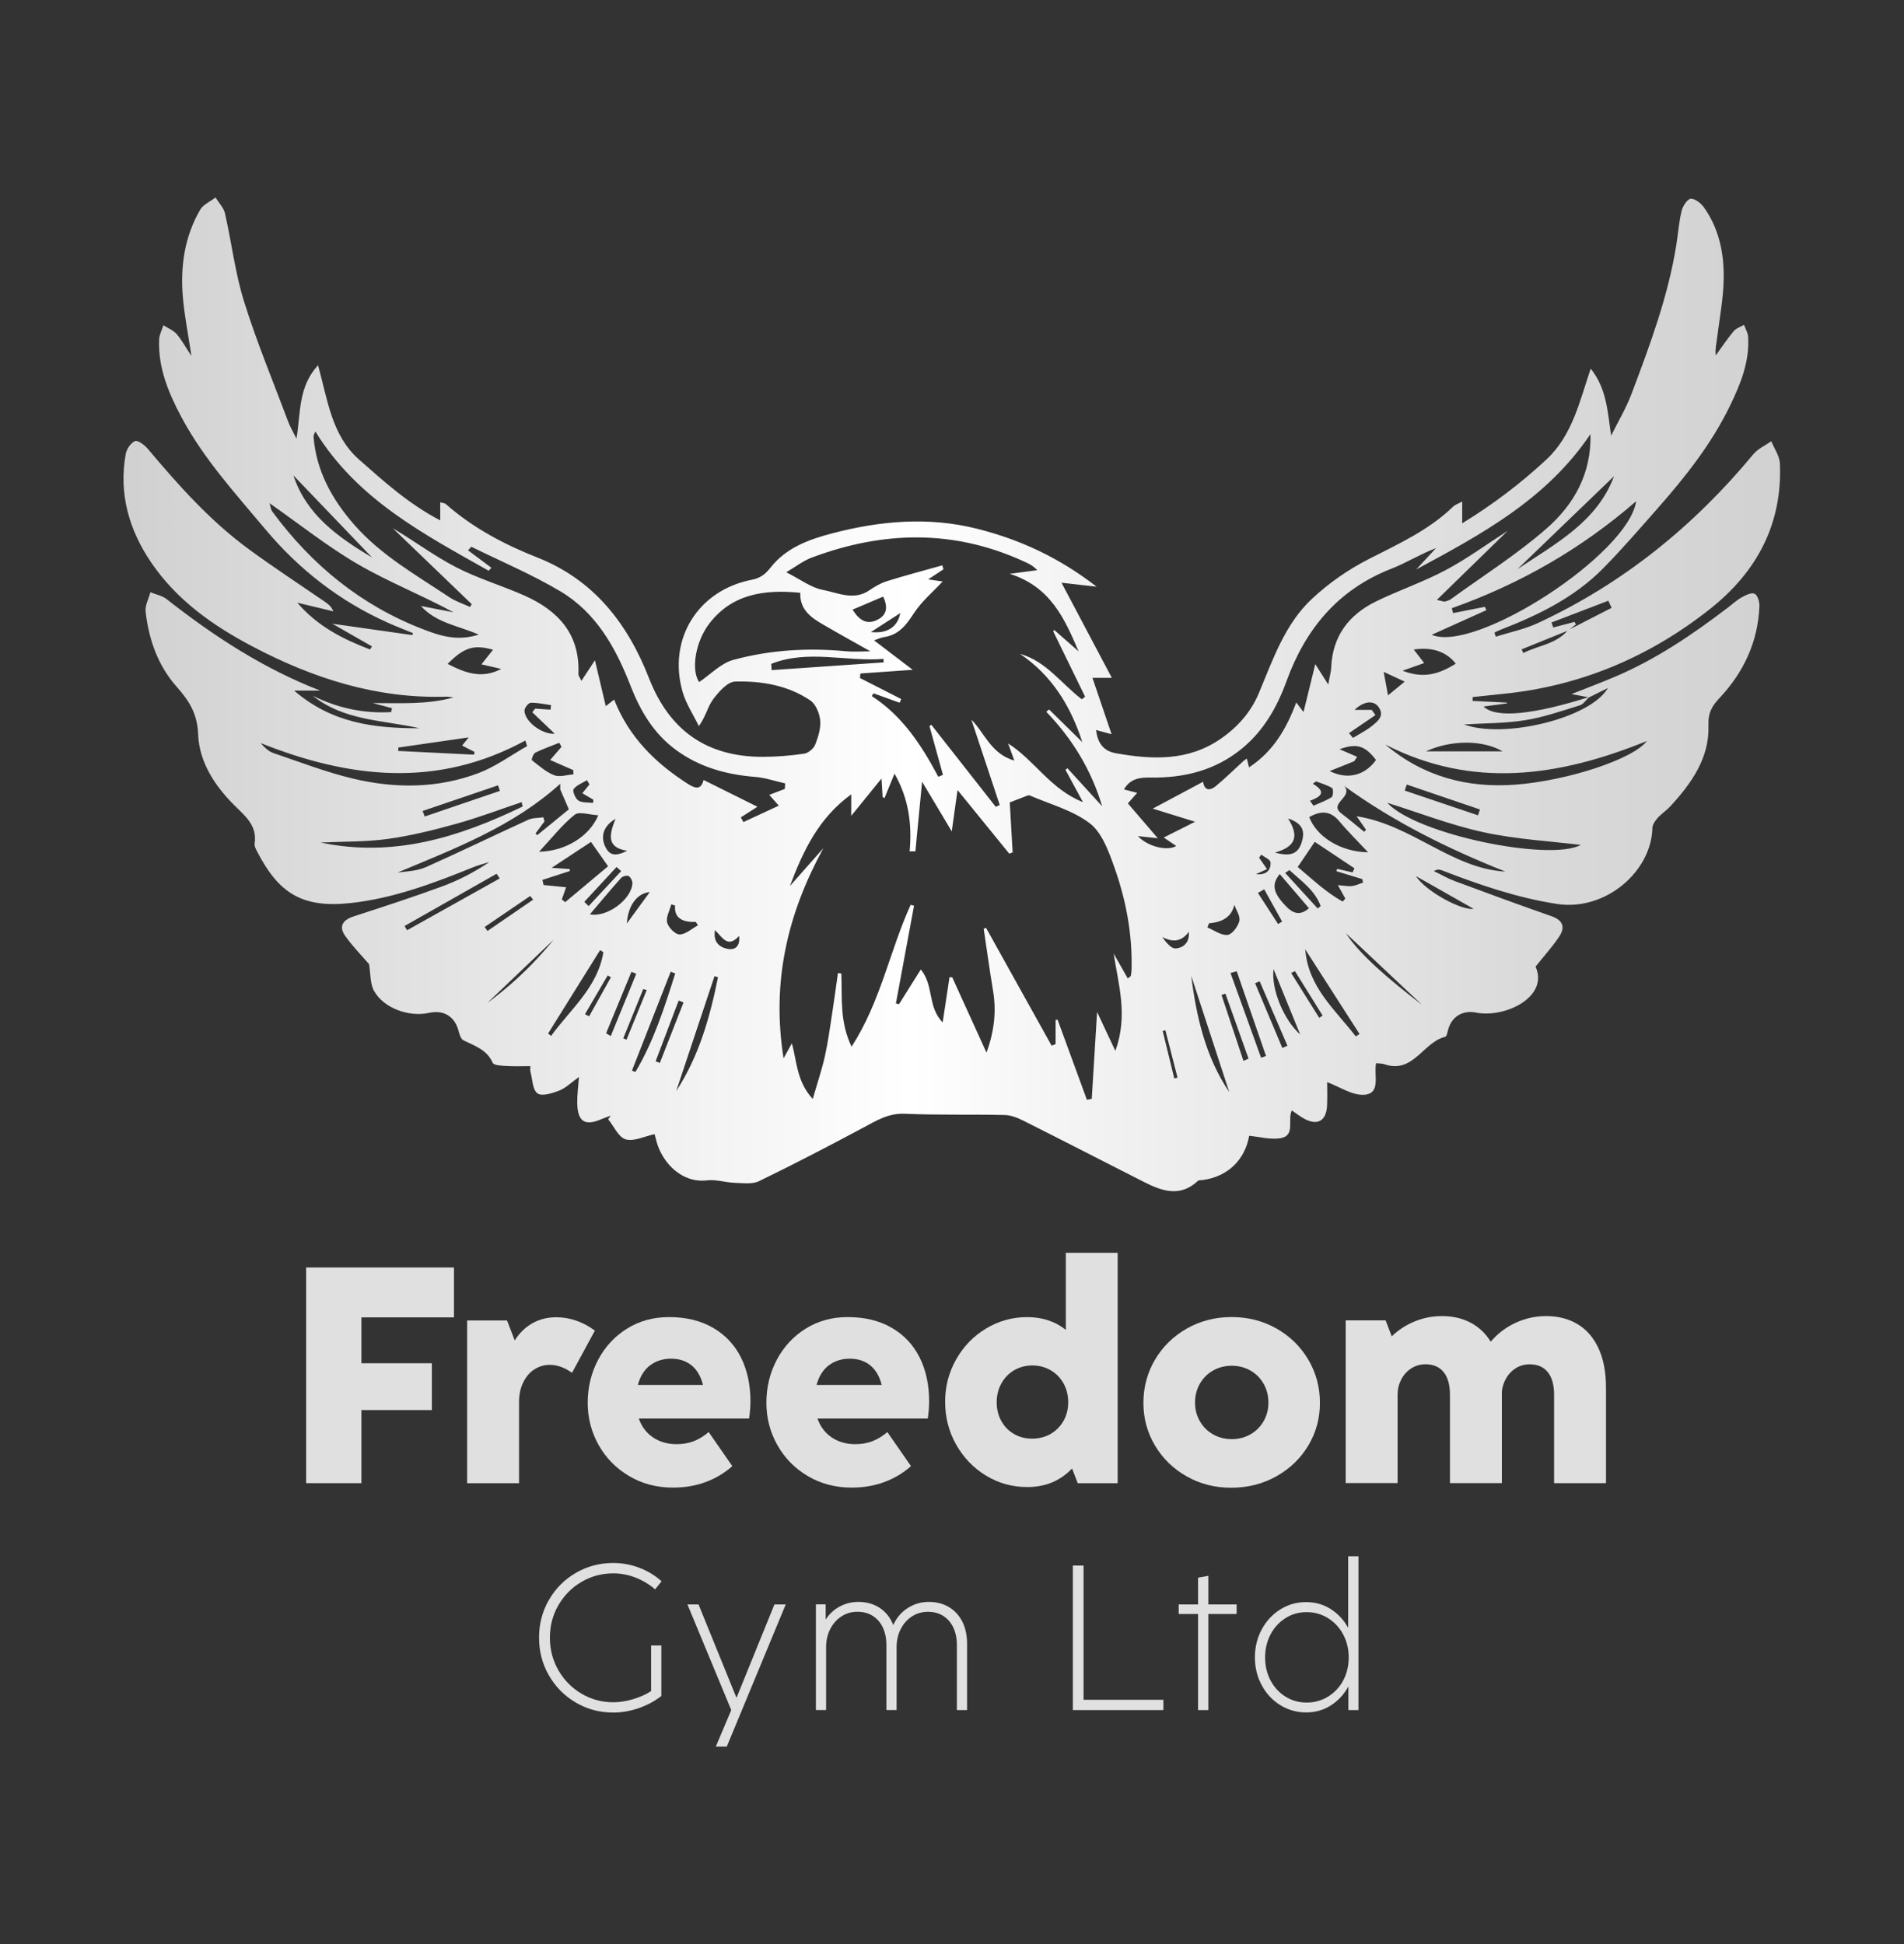 <?xml version="1.0" encoding="UTF-8"?>
<svg id="Layer_1" data-name="Layer 1" xmlns="http://www.w3.org/2000/svg" xmlns:xlink="http://www.w3.org/1999/xlink" viewBox="0 0 582.89 595.28">
  <rect x="0" y="0" width="582.89" height="595.28" fill="#333333" stroke="none"/>
  <defs>
    <style>
      .cls-1 {
        fill: #e0e0e0;
      }

      .cls-2 {
        fill: url(#linear-gradient);
      }
    </style>
    <linearGradient id="linear-gradient" x1="40.55" y1="212.61" x2="547.72" y2="212.61" gradientUnits="userSpaceOnUse">
      <stop offset="0" stop-color="#d1d1d1"/>
      <stop offset=".47" stop-color="#fff"/>
      <stop offset=".56" stop-color="#f4f4f4"/>
      <stop offset=".84" stop-color="#dadada"/>
      <stop offset="1" stop-color="#d1d1d1"/>
    </linearGradient>
  </defs>
  <g>
    <path class="cls-1" d="M199.32,503.84h3.15v15.47c-2.06,1.6-4.38,2.84-6.96,3.73-2.58.89-5.18,1.34-7.78,1.34-4.16,0-7.97-1.02-11.45-3.06-3.48-2.04-6.22-4.81-8.24-8.32-2.02-3.51-3.02-7.36-3.02-11.56s1.01-8.05,3.02-11.54c2.02-3.5,4.76-6.26,8.24-8.28s7.29-3.04,11.45-3.04c2.77,0,5.44.49,8.02,1.48,2.57.99,4.83,2.36,6.79,4.13l-1.98,2.46c-1.76-1.51-3.75-2.7-5.95-3.58-2.21-.87-4.49-1.31-6.87-1.31-3.51,0-6.75.87-9.72,2.61s-5.33,4.12-7.07,7.13c-1.74,3.01-2.61,6.33-2.61,9.94s.87,6.96,2.61,9.99,4.1,5.41,7.07,7.17c2.97,1.75,6.21,2.63,9.72,2.63,1.91,0,3.92-.31,6.03-.93,2.11-.62,3.96-1.45,5.56-2.5v-13.96Z"/>
    <path class="cls-1" d="M222.51,534.8h-3.37l4.73-11.18-13.42-32.35h3.4l11.62,28.6,11.62-28.6h3.46l-18.05,43.53Z"/>
    <path class="cls-1" d="M290.47,492.07c1.77,1.04,3.15,2.53,4.13,4.46.98,1.93,1.46,4.22,1.46,6.87v20.22h-3.12v-19.88c0-2.04-.36-3.82-1.07-5.35-.71-1.53-1.74-2.72-3.07-3.58-1.33-.85-2.9-1.28-4.71-1.28s-3.41.46-4.87,1.39-2.61,2.22-3.46,3.87c-.85,1.66-1.28,3.54-1.28,5.64v19.18h-3.12v-19.88c0-2.04-.36-3.82-1.07-5.35s-1.74-2.72-3.07-3.58-2.91-1.28-4.74-1.28-3.38.46-4.83,1.39c-1.46.92-2.61,2.22-3.47,3.87-.85,1.66-1.28,3.54-1.28,5.64v19.18h-3.12v-32.35h2.99v4.66c1.09-1.7,2.52-3.03,4.28-3.98,1.76-.96,3.66-1.43,5.7-1.43,2.54,0,4.75.62,6.61,1.86s3.23,2.98,4.1,5.23c.99-2.21,2.46-3.94,4.41-5.2,1.95-1.26,4.1-1.89,6.46-1.89s4.35.52,6.13,1.56Z"/>
    <path class="cls-1" d="M356.16,523.62h-27.72v-44.26h3.28v41.11h24.44v3.15Z"/>
    <path class="cls-1" d="M369.92,523.62h-3.15v-29.42h-5.92v-2.93h5.92v-8.19l3.15-.57v8.76h8.66v2.93h-8.66v29.42Z"/>
    <path class="cls-1" d="M415.88,476.53v47.09h-3.09v-6.84l.03-.44c-1.32,2.44-3.11,4.38-5.36,5.83s-4.79,2.17-7.62,2.17-5.51-.75-7.91-2.24-4.28-3.52-5.67-6.1c-1.39-2.57-2.08-5.41-2.08-8.52s.69-5.95,2.08-8.54,3.28-4.63,5.67-6.13,5.03-2.25,7.91-2.25,5.31.71,7.54,2.13c2.24,1.42,4.02,3.33,5.34,5.75v-21.92h3.15ZM406.56,519.51c1.97-1.21,3.52-2.86,4.65-4.96,1.12-2.1,1.68-4.45,1.68-7.06s-.57-4.93-1.7-7.04c-1.13-2.11-2.68-3.77-4.65-4.99-1.96-1.22-4.14-1.83-6.54-1.83s-4.53.61-6.46,1.83c-1.93,1.22-3.46,2.88-4.57,4.99-1.11,2.11-1.67,4.46-1.67,7.04s.56,4.96,1.67,7.06c1.11,2.1,2.63,3.75,4.57,4.96,1.93,1.21,4.08,1.81,6.46,1.81s4.58-.6,6.55-1.81Z"/>
  </g>
  <g>
    <path class="cls-1" d="M110.64,454.14h-16.92v-66.04h45.26v15.28h-28.34v14.05h21.57v14.33h-21.57v22.37Z"/>
    <path class="cls-1" d="M176.39,404.37c2,.69,3.92,1.71,5.73,3.06l-7,12.92c-2.29-1.63-4.56-2.44-6.82-2.44-1.66,0-3.2.45-4.63,1.34-1.43.89-2.58,2.21-3.45,3.95-.88,1.74-1.32,3.78-1.32,6.13v24.82h-15.89v-49.82h12.22l2.35,6.11c1.41-2.26,3.2-4,5.36-5.24,2.16-1.24,4.62-1.86,7.38-1.86,2.04,0,4.06.34,6.06,1.03Z"/>
    <path class="cls-1" d="M195.57,434.36c.88,2.51,2.34,4.44,4.39,5.8s4.43,2.04,7.12,2.04c2.04,0,3.85-.32,5.43-.96,1.58-.64,3.06-1.56,4.44-2.75l7.24,10.43c-2.35,2.1-5.05,3.72-8.11,4.86-3.05,1.14-6.4,1.72-10.03,1.72-4.98,0-9.46-1.17-13.44-3.53-3.98-2.35-7.09-5.51-9.33-9.49-2.24-3.98-3.36-8.3-3.36-12.97s1.06-9.15,3.2-13.16c2.13-4.01,5.08-7.19,8.86-9.54,3.78-2.35,8.04-3.52,12.81-3.52,5.23,0,9.73,1.09,13.49,3.27,3.76,2.18,6.61,5.21,8.55,9.09,1.94,3.89,2.91,8.35,2.91,13.4,0,1.72-.14,3.49-.42,5.31h-33.75ZM198.97,418.09c-1.77,1.38-3,3.37-3.69,5.97h19.93c-.66-2.63-1.83-4.63-3.5-5.99-1.68-1.36-3.77-2.04-6.27-2.04s-4.69.69-6.46,2.07Z"/>
    <path class="cls-1" d="M250.27,434.36c.88,2.51,2.34,4.44,4.39,5.8s4.43,2.04,7.12,2.04c2.04,0,3.85-.32,5.43-.96,1.58-.64,3.06-1.56,4.44-2.75l7.24,10.43c-2.35,2.1-5.05,3.72-8.11,4.86-3.05,1.14-6.4,1.72-10.03,1.72-4.98,0-9.46-1.17-13.44-3.53-3.98-2.35-7.09-5.51-9.33-9.49-2.24-3.98-3.36-8.3-3.36-12.97s1.06-9.15,3.2-13.16c2.13-4.01,5.08-7.19,8.86-9.54,3.78-2.35,8.04-3.52,12.81-3.52,5.23,0,9.73,1.09,13.49,3.27,3.76,2.18,6.61,5.21,8.55,9.09,1.94,3.89,2.91,8.35,2.91,13.4,0,1.72-.14,3.49-.42,5.31h-33.75ZM253.68,418.09c-1.77,1.38-3,3.37-3.69,5.97h19.93c-.66-2.63-1.83-4.63-3.5-5.99-1.68-1.36-3.77-2.04-6.27-2.04s-4.69.69-6.46,2.07Z"/>
    <path class="cls-1" d="M326.27,383.6h15.89v70.55h-12.22l-1.74-4.51c-3.57,3.79-8.15,5.69-13.72,5.69-4.58,0-8.78-1.17-12.62-3.5-3.84-2.33-6.89-5.5-9.14-9.49-2.26-4-3.38-8.36-3.38-13.09s1.13-9.04,3.38-13.02c2.26-3.98,5.31-7.13,9.17-9.45,3.85-2.32,8.05-3.48,12.6-3.48s8.54,1.3,11.8,3.9v-23.59ZM321.59,439.08c1.68-.96,3-2.28,3.97-3.97.97-1.69,1.46-3.6,1.46-5.73s-.48-4.06-1.43-5.78c-.96-1.72-2.27-3.07-3.95-4.04-1.68-.97-3.53-1.46-5.57-1.46s-3.93.49-5.59,1.46c-1.66.97-2.97,2.32-3.92,4.04-.96,1.72-1.43,3.65-1.43,5.78s.47,4.04,1.41,5.73c.94,1.69,2.23,3.02,3.88,3.97,1.65.96,3.5,1.43,5.57,1.43s3.94-.48,5.62-1.43Z"/>
    <path class="cls-1" d="M363.3,452.07c-4.11-2.32-7.34-5.47-9.71-9.45-2.37-3.98-3.55-8.33-3.55-13.07s1.19-9.24,3.57-13.25c2.38-4.01,5.63-7.18,9.75-9.52,4.12-2.33,8.69-3.5,13.7-3.5s9.58,1.17,13.7,3.5c4.12,2.33,7.37,5.51,9.75,9.52s3.57,8.43,3.57,13.25-1.19,9.13-3.57,13.09-5.65,7.1-9.8,9.42c-4.15,2.32-8.75,3.48-13.79,3.48s-9.53-1.16-13.63-3.48ZM382.79,439.2c1.71-.97,3.05-2.31,4.04-4.02.99-1.71,1.48-3.61,1.48-5.71s-.49-4.06-1.48-5.78c-.99-1.72-2.33-3.07-4.04-4.04-1.71-.97-3.61-1.46-5.71-1.46s-4,.49-5.71,1.46c-1.71.97-3.05,2.32-4.04,4.04-.99,1.72-1.48,3.65-1.48,5.78s.49,4,1.48,5.71c.99,1.71,2.33,3.05,4.04,4.02,1.71.97,3.61,1.46,5.71,1.46s4-.49,5.71-1.46Z"/>
    <path class="cls-1" d="M482.99,405.47c2.74,1.65,4.87,4.11,6.39,7.4s2.28,7.32,2.28,12.08v29.19h-15.89v-27.03c0-3.04-.64-5.36-1.93-6.96-1.29-1.6-3.13-2.4-5.55-2.4-1.54,0-2.92.38-4.16,1.13-1.24.75-2.23,1.77-2.99,3.05-.75,1.29-1.21,2.66-1.36,4.14v28.06h-15.89v-27.03c0-3.04-.64-5.36-1.93-6.96-1.29-1.6-3.13-2.4-5.55-2.4-1.63,0-3.1.43-4.42,1.29-1.32.86-2.33,2.01-3.05,3.43-.72,1.43-1.08,2.95-1.08,4.58v27.07h-15.89v-49.82h12.22l1.88,4.89c2.04-1.97,4.39-3.5,7.05-4.58s5.44-1.62,8.32-1.62c3.29,0,6.2.67,8.74,2,2.54,1.33,4.61,3.28,6.2,5.85,2.04-2.44,4.55-4.36,7.54-5.76,2.99-1.39,6.12-2.09,9.38-2.09,3.7,0,6.92.82,9.66,2.47Z"/>
  </g>
  <path class="cls-2" d="M486.56,213.55c-1.85-.34-3.7-.69-5.47-1.02,4.24-1.69,8.81-3.4,13.29-5.3,12.58-5.33,23.78-12.94,34.59-21.18,1.4-1.07,2.71-2.3,4.24-3.15,1.21-.67,2.99-1.55,3.94-1.1.91.42,1.53,2.46,1.48,3.75-.43,10.9-4.76,20.22-12.15,28.11-2.35,2.51-3.6,4.51-3.46,8.56.33,9.85-5.22,17.69-11.71,24.71-1.19,1.29-2.73,2.27-3.9,3.59-.74.83-1.53,2-1.55,3.04-.29,13.2-14.28,25.54-29.26,23.22-12.21-1.89-23.71-5.86-35.13-10.27-.68-.26-1.4-.44-2.5.22,2.17,1.04,4.27,2.27,6.51,3.1,9.79,3.64,19.59,7.25,29.45,10.69,3.48,1.21,4.33,3.31,2.47,6.15-2.03,3.1-4.57,5.87-7.3,9.31,4.14,9.26-9.31,15.83-18.22,14.07-4.08-.81-7.45,1.19-8.54,5.22-.21.78-.44,2.09-.88,2.19-6.77,1.59-9.81,11.46-18.65,8.4-.72-.25-1.55-.2-2.53-.32-.78,3.58,1.56,9.16-3.47,9.66-3.7.37-7.72-2.47-11.52-3.85,0,1.81.1,4.47-.02,7.13-.23,4.89-3.08,6.37-7.35,3.86-1.14-.67-2.19-1.48-3.45-2.34-1.41,2.95,1.24,7.78-3.58,8.53-3.04.47-6.29-.45-9.47-.75-1.3,7.37-6.54,12.47-14.14,13.53-.54.08-1.25-.02-1.58.29-5.44,5.09-10.99,3.1-16.52.3-12.31-6.24-24.57-12.57-36.9-18.76-1.76-.88-3.77-1.69-5.69-1.73-10.2-.23-20.42.06-30.61-.38-5.04-.22-8.74,2.14-12.8,4.31-10.51,5.61-21.08,11.12-31.8,16.32-2.09,1.01-4.97.59-7.48.51-2.83-.09-5.72-1.09-8.47-.75-7.6.94-13.57-5.26-15.4-11.74-.25-.89-.47-1.78-.63-2.41-3.12.66-6.35,2.33-8.86,1.59-2.2-.64-3.6-4-5.35-6.15.27-.37.54-.73.81-1.1-.95.35-1.93.66-2.86,1.06-5.07,2.2-7.3.81-7.42-4.85-.05-2.49.3-4.99.52-8.05-2.33,1.66-4,3.36-6.03,4.16-2.11.83-5.35,1.84-6.67.86-1.53-1.14-1.54-4.35-2.15-6.68-.13-.49-.02-1.05-.02-1.67-2.59,0-4.98.11-7.36-.04-1.45-.09-3.82-.17-4.17-.97-1.79-4.07-5.52-5.17-8.97-6.9-.76-.38-1.2-1.75-1.45-2.74-1.12-4.51-4.53-6.67-9.12-5.65-6.07,1.35-13.78-1.4-16.77-6.69-1.26-2.23-1.04-5.29-1.55-8.25-2.11-2.45-4.95-5.33-7.27-8.59-2.07-2.9-.84-4.91,2.53-6,9.03-2.94,18.08-5.88,27-9.15,5.07-1.86,9.9-4.35,14.57-7.5-1.63.51-3.3.91-4.87,1.55-12.11,4.91-24.35,9.52-37.42,10.98-15.25,1.71-22.35-3.2-28.86-15.87-.37-.71-.82-1.59-.71-2.31.86-5.54-2.9-8.44-6.25-11.78-6.02-6-10.74-13.3-11.04-21.68-.22-6.36-2.82-10.34-6.61-14.62-5.75-6.5-8.51-14.47-9.47-22.98-.21-1.89.95-3.94,1.47-5.91,1.66.68,3.58,1.03,4.94,2.09,14.45,11.35,29.69,21.31,47.02,28.02h-7.97c11.62,10.07,24.78,11.56,38.4,11.54-11.11-2.53-23.06-2.24-32.67-9.95,7.66,3.8,15.65,5.5,23.99,4.99.08-.4.16-.79.24-1.19-1.77-.47-3.53-.94-5.91-1.57,4.61,0,8.64.12,12.65-.03,4.04-.15,8.06-.57,12.12-1.69-.8-.08-1.59-.25-2.39-.23-21.23.64-40.63-5.62-59.19-15.39-12.19-6.41-23.2-14.22-31.01-25.72-6.76-9.96-9.97-21.05-7.78-33.19.27-1.51,1.54-3.41,2.84-3.96.84-.35,2.9,1.16,3.86,2.3,9.37,11.13,19.02,22.01,30.8,30.67,7.63,5.61,15.57,10.79,23.38,16.17,1.03.71,2.05,1.44,2.68,2.99-3.68-.88-7.36-1.76-11.04-2.65,6.14,7.18,13.96,11.16,22.27,14.32.2-.31.39-.63.59-.94-3.73-2.13-7.46-4.26-12.13-6.94,8.98,1.28,16.73,2.38,24.48,3.48.08-.19.16-.39.24-.58-2.52-1.04-5.06-2.02-7.55-3.13-14.86-6.62-27.34-16.33-37.77-28.8-9.2-10.99-18.88-21.58-25.68-34.38-3.94-7.42-7.07-15.01-6.75-23.58.06-1.48.86-2.94,1.31-4.41,1.37.88,3.01,1.52,4.04,2.69,1.55,1.77,2.68,3.91,4.55,6.74-1.01-6.74-2.15-12.37-2.63-18.05-.79-9.36.5-18.47,5.29-26.72.94-1.62,3.11-2.53,4.71-3.77,1,1.62,2.5,3.12,2.9,4.87,2.05,8.99,3.11,18.26,5.85,27.02,3.91,12.5,8.96,24.64,13.57,36.93.51,1.36,1.27,2.62,2.46,5.02,1.37-7.95.41-15.67,6.61-22.49,2.99,10.86,4.19,21.49,12.53,28.87,7.67,6.78,15.26,13.64,24.88,18.65v-5.54c.77.24,1.37.25,1.71.55,8.26,7.27,17.82,12.34,27.97,16.34,17.38,6.85,27.7,20.25,34.25,37.02,6.25,15.98,17.67,24.07,34.91,24.03,4.2-.01,8.43-.36,12.58-.97,1.27-.19,2.89-1.56,3.37-2.77.93-2.35,1.76-5.04,1.52-7.48-.21-2.15-1.38-4.95-3.06-6.08-6.87-4.62-14.92-5.97-22.96-5.75-2.35.06-5.05,3.15-6.77,5.46-1.62,2.16-2.16,5.12-4.35,8.19-1.7-3.53-3.97-6.9-5.02-10.62-4.53-16.1,4.8-30.99,21.19-34.19,2.53-.49,4.12-1.61,5.78-3.73,4.73-6.07,11.77-8.64,18.91-10.5,14.65-3.83,29.45-5.15,44.35-1.39,13,3.28,24.97,8.74,36.57,17.74-4.29-.49-7.45-.84-10.76-1.22,5.23,9.88,10.18,19.25,15.41,29.13h-5.93c1.98,5.84,3.81,11.25,5.85,17.26-1.84-.5-3.16-.86-4.76-1.3.48,3.82,2.11,6.41,6.02,7.11,11.21,2,22.22,2.47,32.19-4.44,5.18-3.59,9.24-8.18,11.68-14.05,4.27-10.23,7.91-20.98,16.17-28.74,5.14-4.82,11.17-9.02,17.45-12.22,9.1-4.64,18.35-8.83,25.81-16.05.62-.6,1.55-.88,2.78-1.55v6.66c9.55-5.87,17.9-12.22,25.69-19.45,8.11-7.53,10.25-17.95,13.65-27.91,5,6.25,5.14,13.29,6.26,20.5,2.11-4.26,4.58-8.38,6.25-12.81,5.6-14.84,11.16-29.72,13.69-45.49.56-3.49.8-7.04,1.62-10.46.35-1.47,1.73-3.66,2.79-3.75,1.3-.11,3.15,1.36,4.06,2.64,4.59,6.44,6.15,13.95,6.05,21.61-.08,6.19-1.28,12.37-2.05,18.54-.21,1.67-.62,3.32-.38,5.16,1.81-2.49,3.51-5.06,5.48-7.42.75-.9,2.1-1.31,3.17-1.94.44,1.22,1.18,2.42,1.26,3.66.47,7.6-2.32,14.45-5.52,21.05-5.65,11.68-13.64,21.79-22.17,31.47-5.47,6.2-10.88,12.48-16.67,18.36-8.85,8.98-19.96,14.4-31.57,18.88-.6.23-1.17.55-1.75.83l.43,1.24c4.28-1.36,8.77-2.27,12.82-4.14,26.03-12.08,47.77-29.67,66.02-51.73,1.4-1.69,3.65-2.66,5.51-3.97.91,2.27,2.52,4.51,2.62,6.81.8,18.53-7.08,33.18-21.28,44.46-18.73,14.86-40.01,23.81-63.93,26.13-2.95.29-5.9.62-8.85.93l-.03,1.18c3.49.17,6.97.34,10.46.51.03.08.06.17.09.25-2.24.3-4.49.6-7.18.96,3.79,3.72,15.46,2.44,32.36-2.93-.95.88-1.76,2.21-2.88,2.56-5.54,1.71-11.07,3.65-16.76,4.56-6.1.98-12.38.9-18.7,1.29,11.99,4.48,38.6-1.78,44.04-11.14-1.92.95-3.84,1.9-5.75,2.85ZM479.99,192.98l13.39-6.86-1.01-2.18c-5.79,2.22-11.59,4.44-17.38,6.66.17.51.34,1.02.51,1.53,2.17-.57,4.34-1.13,6.51-1.7l.44.77c-.79.62-1.58,1.24-2.37,1.86-4.75,1.92-9.5,3.85-14.25,5.77.17.38.34.76.51,1.13,4.55-2.33,10-2.68,13.66-6.99ZM323.21,312.3c.19-.02.37-.05.56-.07,2.99,8.17,5.98,16.35,8.97,24.52.5-.1.99-.19,1.49-.29.52-8.52,1.05-17.04,1.63-26.6,2.01,4.27,3.57,7.61,5.59,11.91,3.95-10.82.94-20.22-.51-29.78,1.43,2.52,2.85,5.03,4.31,7.6.57-.47.89-.6.93-.79.13-.65.22-1.33.23-2,.28-10.87-1.73-21.42-5.37-31.56-1.7-4.74-3.72-10.33-7.42-13.15-5.24-4-12.15-5.83-18.38-8.52-.37-.16-.98.15-1.44.32-1.4.52-2.79,1.08-4.67,1.81.27,4.7.57,10,.88,15.31-.35.12-.7.24-1.05.36-5.03-6.19-10.06-12.38-15.82-19.46-.65,4.67-1.15,8.18-1.77,12.65-3.29-5.52-6.09-10.2-9.08-15.2-.73,7.65-1.39,14.47-2.05,21.3-.59,0-1.18.01-1.77.02.77-8.29-.28-16.16-4.62-23.79-1.15,2.79-2.11,5.13-3.07,7.47-.19-.1-.38-.2-.57-.29-.09-1.52-.19-3.05-.35-5.67-3.37,4.15-6.07,7.47-9.27,11.41v-6.58c-10.12,7.36-14.76,17.47-18.78,28.09,3.42-3.87,6.84-7.73,10.25-11.6-10.89,19.95-15.93,40.7-12.18,64.35,1.23-2.22,1.89-3.41,2.55-4.6,1.56,5.65,1.43,11.6,6.38,17.04,1.42-4.93,2.8-8.96,3.72-13.1.98-4.37,1.56-8.83,2.25-13.26.63-4.06,1.17-8.14,1.75-12.21.34.05.69.1,1.03.16.32,7.21-.6,14.61,3.14,22.4,8.96-13.87,11.69-29.47,18.1-43.45.34.09.68.19,1.02.28-1.85,9.98-3.7,19.96-5.55,29.94.32.06.65.13.97.19,2.13-3.4,4.27-6.8,6.65-10.6,4.09,4.95,1.96,11.3,6.7,16.21.81-5.39,1.45-9.62,2.09-13.84l.84.03c3.5,7.69,7,15.37,10.49,23.06,2.32-6.37,3.08-12.55,2.01-18.92-1.06-6.32-1.92-12.67-2.87-19.01l.72-.28c6.69,12.02,13.38,24.05,20.07,36.07.41-.16.82-.31,1.22-.47v-7.42ZM287.24,237.85c.48-.19.96-.39,1.44-.58-1.38-4.98-2.75-9.96-4.13-14.94.19-.14.38-.27.56-.41,6.58,8.38,13.16,16.76,19.73,25.13l1.22-.55c-2.91-8.76-5.82-17.52-8.68-26.14,3.99,3.95,5.99,10.49,13.15,12.53-.74-2.05-1.24-3.43-1.9-5.24,8.2,5.22,12.88,13.97,22.9,17.96-2.14-3.96-3.75-6.94-5.36-9.91.21-.15.41-.31.62-.46,3.54,3.88,7.08,7.75,10.62,11.63-3.32-11.13-9.14-20.66-17.11-28.93.29-.23.58-.47.87-.7,3.39,3.34,6.79,6.68,10.18,10.01-3.61-11.13-9.37-20.49-19.1-27.04,8.09,2.26,12.72,9.22,18.95,13.91.33-.27.66-.53.99-.8-3.25-6.67-6.51-13.34-9.76-20.01.1-.14.2-.28.31-.42,2.49,2.19,4.98,4.37,7.47,6.56-4.27-9.89-8.49-19.75-21.09-23.75,3.6-.48,6.01-.79,8.42-1.11-1.48-1.6-2.97-2.17-4.42-2.83-21.38-9.71-42.95-9.15-64.59-1.04-2.6.97-4.88,2.77-7.84,4.5,4.42,2.22,7.6,4.71,11.12,5.38,4.63.88,9.52,3.43,14.35.14,1.67-1.14,3.49-2.21,5.4-2.8,5.6-1.75,11.27-3.24,16.92-4.83.11.4.23.81.34,1.21-1.4.92-2.79,1.84-4.67,3.08,2.16.32,3.67.54,4.43.65-2.94,3.16-6.44,6.08-8.81,9.73-2.33,3.59-4.58,6.58-9.04,7.28-1.18.18-2.3.74-3.14,1.02,4.01,3.06,7.83,5.97,11.82,9.01-5.94.42-10.98.78-16.01,1.13-.05.46-.09.92-.14,1.38,4.22,2.15,8.43,4.3,12.65,6.45-.17.37-.33.75-.5,1.12-2.66-.96-5.32-1.91-7.98-2.87-.19.28-.37.56-.56.83,9.41,6.07,15.26,15.07,20.37,24.69ZM486.89,132.93c-13.34,19.89-33.31,30.66-53.32,41.43,2.02-2.18,4.03-4.35,6.05-6.53-4.94,1.88-9.09,4.53-13.59,6.28-16.35,6.37-26.34,18.39-32.21,34.54-2.84,7.82-6.91,15.03-13.53,20.49-8.19,6.75-17.72,9.1-28.08,8.94-3.16-.05-6.19.27-8.12,3.64,1.43.37,2.63.67,4.05,1.04-.98,1.11-1.66,1.89-2.85,3.24,3.13,3.65,6.19,7.21,9.16,10.67-1.55-.16-3.54-.37-6.1-.65,3.16,3.33,9.1,4.62,11.75,3.02-1.11-.75-2.23-1.5-3.83-2.59,3.56-1.79,6.45-3.25,9.6-4.83-4.5-1.4-8.37-2.6-12.96-4.02,5.82-3.1,10.62-5.67,15.42-8.23.3,2.48,1.86,3,3.92,1.3,2.89-2.4,5.57-5.05,8.35-7.58.29-.26.62-.47,1.1-.82.23.9.42,1.65.68,2.69,7.41-4.83,11.5-11.91,14.45-19.87.67.87,1.17,1.53,2.23,2.93,1.3-5.31,2.4-9.78,3.6-14.67,1.3,2.05,2.3,3.63,3.96,6.25.48-2.65.86-3.94.92-5.25.39-9.55,5.38-16.09,13.63-20.15,7.03-3.45,14.54-5.98,21.44-9.65,6.49-3.45,12.47-7.85,18.96-12.02-7.19,7.01-14.16,13.81-21.69,21.15,1.69.37,2.11.58,2.46.5.65-.15,1.33-.36,1.86-.74,9.85-7.15,20.23-13.69,29.34-21.68,8.24-7.23,13.69-16.68,13.36-28.82ZM240.27,241.54c.03-.55.07-1.11.1-1.66-3.06-.69-6.08-1.75-9.17-1.99-8.84-.7-17.08-2.98-24.29-8.28-6.81-5.01-10.9-11.96-13.9-19.68-4.5-11.58-10.49-22.33-21.43-28.85-8.71-5.19-18.16-9.16-27.28-13.66-.34.36-.68.72-1.02,1.08,2.38,1.78,4.77,3.57,7.15,5.35-.28.3-.55.61-.83.91-19.91-11.24-40.3-21.87-53.06-42.65-.3.79-.58,1.17-.56,1.51.82,10.59,5.66,19.29,12.53,27.12,8.2,9.33,18.9,15.34,29.03,22.11,1.92,1.29,4.22,2.01,6.35,3,.18-.28.36-.57.53-.85-8.06-7.75-16.12-15.51-24.18-23.26,6.58,3.89,12.65,8.46,19.3,11.9,6.7,3.47,14.06,5.64,20.98,8.71,10.34,4.59,17.1,11.83,16.55,24.03-.02.53.46,1.08.92,2.1,1.41-2.14,2.52-3.85,4.14-6.3,1.22,5.17,2.22,9.41,3.32,14.04,1.1-.86,1.73-1.36,2.56-2.01,4.53,11.49,12.62,19.44,22.54,25.79,2.28,1.46,4.08,1.98,4.83-1.18,5.55,2.76,10.83,5.39,16.5,8.21-1.82,1.16-3.46,2.21-5.09,3.25.27.48.53.96.8,1.44,3.53-1.64,7.06-3.28,10.83-5.03-1.23-1.39-2.01-2.27-2.92-3.3,1.89-.73,3.33-1.28,4.78-1.83ZM244.98,181.5c-11.25-1.09-21.03.45-27.95,9.59-3.9,5.15-5.63,13.67-3.01,17.77,3.48-2.34,6.68-5.78,10.52-6.82,11.14-3.01,22.63-3.73,34.2-2.65,2.74.25,5.53.04,7.71.04-4.74-2.68-9.74-5.43-14.66-8.31-3.59-2.1-6.96-4.47-6.8-9.61ZM146.58,194.32c-6.45-2.81-12.97-3.52-17.73-8.77,3.75.73,6.88,1.33,10,1.94-9.72-5.27-19.86-9.26-29.18-14.67-9.39-5.45-17.95-12.3-27.15-18.74.3.95.36,1.92.85,2.57,12.01,16.31,27.13,28.7,46.13,36.02,5.11,1.97,10.38,3.78,17.08,1.64ZM444.46,186.24l.39,1.49c3.24-.64,6.48-1.28,9.72-1.92.16.34.31.68.47,1.02-5.58,2.51-11.15,5.02-16.74,7.54,13.31,5.72,60.23-24.62,62.59-40.9-16.88,14.67-35.68,25.39-56.43,32.76ZM161.38,228.44c-.19-.56-.38-1.13-.56-1.69-26.93,14.67-53.91,11.61-81.02.78,1.2,1.38,2.42,2.55,3.86,3.04,8.07,2.74,16.06,5.84,24.32,7.82,12.89,3.09,25.97,3.08,38.51-1.67,5.25-1.99,9.94-5.47,14.89-8.27ZM424.09,227.98c11.67,9.83,25.09,13.38,39.85,12.28,15.53-1.16,35.94-7.69,40.24-13.37-26.93,10.96-53.39,14.77-80.1,1.08ZM171.51,241.67c0-.56,0-1.12,0-1.68-14.47,13.11-32.26,19.83-49.78,27.17,2.96-.35,6.06-.48,8.69-1.66,10.51-4.68,20.86-9.72,31.33-14.5,1.37-.62,3.07-.51,4.61-.74.11.41.22.83.33,1.24-.91,1.23-1.82,2.47-2.74,3.7.17.18.34.36.51.53,3.34-2.73,6.69-5.46,9.69-7.91-1.09-2.52-1.87-4.34-2.66-6.16ZM460.91,266.9c-17.33-6.89-33.97-15.06-49.36-26.21,2.84,3.49-5.04,5.27-.83,8.44,2.36,1.78,4.61,3.71,6.92,5.57l.55-.62c-.72-1.04-1.45-2.08-2.88-4.15,17.14,2.7,29.09,16.04,45.6,16.96ZM397.29,265.48c4.35,3.6,8.59,7.73,13.77,10.58.27-.31.53-.62.8-.92-.62-1.11-1.24-2.22-2.29-4.12,1.9.15,3.13.43,4.31.29,1.16-.14,2.27-.7,3.41-1.07-.08-.35-.16-.71-.24-1.06-2.64-.81-5.28-1.61-7.92-2.42l.24-.72c1.57.36,3.14.73,4.7,1.09.2-.42.4-.83.59-1.25-4.14-2.77-8.29-5.53-12.16-8.11-1.8,2.66-3.25,4.81-5.23,7.72ZM174.38,266.08c.03.21.06.41.09.62-2.81.91-5.61,1.82-8.42,2.73.12.52.24,1.04.36,1.56,2.28.23,4.56.46,6.9.69-.51,1.44-.91,2.58-1.31,3.72.34.28.68.56,1.02.84,4.44-3.72,8.88-7.43,13.14-10.99-1.83-2.61-3.45-4.91-5.24-7.46-3.42,2.25-7.3,4.81-12.04,7.94,2.52.17,4.01.27,5.5.37ZM159.99,246.96l-.28-1.35c-6.63,2.23-13.18,4.73-19.91,6.6-6.91,1.92-13.93,3.68-21.02,4.66-6.79.94-13.73.78-20.6,1.11,22.22,4.68,42.32-1.61,61.81-11.02ZM483.94,258.71c-9.18-1.13-19.64-1.69-29.75-3.88-10.07-2.18-19.79-5.99-29.49-9.02,8.85,9.7,49.8,18.07,59.25,12.9ZM418.83,260.97c-3.41-3.64-6.28-6.45-8.83-9.51-2.82-3.38-5.79-3.17-9.2-1.28,2.28,6.04,9.61,10.67,18.03,10.79ZM165.03,260.8c8.06-.15,15.44-4.7,18.13-11.17-2.68-.13-5.86-1.26-7.24-.15-3.82,3.05-6.89,7.03-10.89,11.33ZM494.12,145.81c-9.74,9.37-19.56,18.83-29.57,28.47,11.73-7.88,24.36-14.47,29.57-28.47ZM270.51,202.82c-.01-.36-.02-.71-.03-1.07-11.43.93-23.12-2.95-34.36,1.52.03.64.07,1.28.1,1.92,11.43-.79,22.86-1.58,34.29-2.37ZM113.91,170.71c-8.03-8.38-16.06-16.76-24.09-25.14,4.03,12.18,13.76,18.94,24.09,25.14ZM150.94,198.94c-5.91-1.65-8.85-.72-13.91,4.34,5.25,2.7,10.41,4.74,16.41,1.54-1.86-.43-3.72-.86-6.05-1.4,1.35-1.7,2.33-2.94,3.55-4.48ZM432.82,198.89c1.2,1.56,2.11,2.75,3.18,4.13-2.11.75-3.84,1.36-6.63,2.35,6.86,2.66,11.57.75,16.31-2.15q-4.4-5.57-12.86-4.34ZM415.05,317.34c.39-.24.77-.49,1.16-.73-5.54-8.64-11.08-17.27-16.62-25.91.88,11.59,9.19,18.47,15.46,26.64ZM167.8,316.45c.3.25.6.5.91.74,5.94-8.17,14.25-14.86,16.01-25.63l-1.01-.63c-5.3,8.51-10.6,17.01-15.91,25.52ZM180.59,279.96c5.24,1.05,12.71-4.55,13.01-9.44.05-.77-.52-1.91-1.16-2.27-.51-.29-1.83.06-2.3.58-3.17,3.53-6.2,7.19-9.55,11.13ZM219.81,299.24c-.36-.11-.71-.23-1.07-.34-3.91,11.72-7.81,23.44-11.72,35.16,6.98-10.67,10.32-22.6,12.79-34.82ZM407.08,236.1c5.49,2.77,10.81,1.32,14.18-3.4-3.33-4.29-5.77-5.25-11.17-3.29,2.22.96,3.8,1.64,5.38,2.32-.3.45-.6.91-.9,1.36-2.33.93-4.65,1.87-7.49,3.01ZM121.93,228.9c0,.35,0,.69-.01,1.04,7.73.38,15.46.76,23.2,1.14.05-.28.11-.56.16-.84-1.22-.62-2.43-1.25-3.81-1.95.7-.87,1.25-1.55,2.02-2.5-7.45,1.08-14.5,2.09-21.56,3.11ZM168.43,232.71c1.32-1.53,2.39-2.78,3.47-4.03l-.68-1.24c-2.46.98-4.98,1.86-7.35,3.03-.62.31-1.23,2.15-1.06,2.28,2.18,1.7,4.33,3.64,6.84,4.62,1.68.66,3.92-.12,5.9-.26l-.05-1.31c-2.29-1-4.57-2-7.07-3.09ZM376.33,334.41c-3.89-11.89-7.77-23.77-11.66-35.66,1.6,12.66,4.41,24.91,11.66,35.66ZM436.55,230.06h23.46c-6.09-3.58-15.94-3.51-23.46,0ZM412.07,285.78c3.92,6.18,12.91,13.98,23.29,21.91-9.39-8.83-18.01-16.94-23.29-21.91ZM391.78,267.63c-2.59,3.2-2.08,5.77,2.01,9.96,1.83,1.88,4.1,3.06,6.93.5-2.98-3.49-5.84-6.83-8.95-10.46ZM206.71,298.08c-.46-.18-.92-.37-1.38-.55l-11.86,30.28c.35.14.71.28,1.06.43,5.61-9.43,8.91-19.79,12.18-30.16ZM173.93,281.91c.27.27.55.54.82.81-8.47,8.08-16.95,16.16-25.56,24.38,9.73-7.13,17.85-15.56,24.74-25.19ZM152.99,268.97c-.32-.48-.64-.96-.96-1.43-9.39,5.33-18.78,10.66-28.17,15.99.25.44.51.87.76,1.31,9.45-5.29,18.91-10.58,28.36-15.86ZM261,186.67c2.16,3.44,4.44,4.63,7.5,3.16,2.91-1.4,3.47-3.74,1.87-7.15-3.04,1.3-5.93,2.52-9.37,3.99ZM378.61,297.4c-.63.18-1.27.35-1.9.53,3.12,8.65,6.24,17.3,9.36,25.96l1.51-.55c-2.99-8.65-5.98-17.29-8.97-25.94ZM398.03,316.73c-2.72-6.67-5.44-13.34-8.16-20.01-.76,6.31,3.29,15.79,8.16,20.01ZM430.67,240.21c-.21.62-.42,1.24-.63,1.86,7.48,2.53,14.96,5.05,22.43,7.58.2-.6.4-1.19.6-1.79-7.47-2.55-14.94-5.09-22.41-7.64ZM129.39,248.32c.21.56.42,1.13.63,1.69,7.68-2.61,15.35-5.23,23.03-7.84-.19-.57-.38-1.13-.58-1.7-7.7,2.62-15.39,5.23-23.09,7.85ZM370.15,282.69c-.18.43-.36.86-.53,1.29,2.06.85,4.2,2.47,6.17,2.29,1.39-.13,3.18-2.54,3.62-4.24.37-1.44-.95-3.31-1.52-4.99q-1.17,5.19-7.73,5.65ZM169.81,224.65c-2.25-2.16-4.55-4.36-6.86-6.56.29-.37.59-.74.88-1.11,1.57.11,3.13.21,4.7.32.06-.46.11-.93.17-1.39-2.08-.28-4.18-.8-6.24-.72-.7.03-1.94,1.61-1.9,2.44.14,3.43,5.52,7.33,9.25,7.03ZM412.97,224.48c.41.49.82.97,1.23,1.46,1.97-1.21,4.08-2.25,5.86-3.69,1.73-1.41,3.88-3.09,1.98-5.76-1.55-2.18-4.58-1.81-7.35.88h5.25c.38.53.76,1.06,1.14,1.59-2.7,1.84-5.4,3.68-8.11,5.53ZM206.66,277.27c-.38-.12-.77-.24-1.15-.36-.49,1.88-1.68,3.92-1.27,5.57.38,1.52,2.49,3.66,3.82,3.65,1.88-.03,3.73-1.78,5.6-2.8-.21-.35-.43-.69-.64-1.04q-6.83.23-6.35-5.02ZM392.58,320.88c.52-.23,1.04-.46,1.56-.68-2.84-6.58-5.67-13.15-8.51-19.73-.46.2-.92.4-1.39.6,2.78,6.61,5.56,13.21,8.33,19.82ZM433.48,268.26c2.83,4.53,13.94,10.62,17.65,10.02-6.21-3.52-11.93-6.77-17.65-10.02ZM394.32,250.62c3.5,5.46,2.3,8.68-4.01,10.43,4.66,1.29,7.04.47,8.15-3.03,1.01-3.16.75-5.79-4.14-7.4ZM380.67,324.84c.52-.23,1.04-.46,1.56-.69-2.36-6.63-4.72-13.26-7.08-19.89-.4.13-.8.27-1.2.4,2.24,6.72,4.48,13.45,6.72,20.17ZM209.26,306.94c-.5-.19-.99-.39-1.49-.58-2.35,6.2-4.71,12.41-7.06,18.61.43.17.86.33,1.29.5,2.42-6.18,4.84-12.35,7.26-18.53ZM185.55,316.38c.48.28.95.56,1.43.85,2.6-6.35,5.2-12.71,7.8-19.06-.49-.2-.98-.4-1.47-.6-2.59,6.27-5.17,12.54-7.76,18.82ZM188.44,250.73c-3.91,2.26-4.72,5.69-2.92,8.96,1.23,2.23,3.06,2.58,6.47.81-6.37-.99-5.5-4.9-3.56-9.77ZM394.75,266.41c-.44.29-.88.58-1.32.87,3.32,3.63,6.65,7.26,9.97,10.9.3-.25.6-.5.9-.75-1.74-4.84-5.96-7.67-9.55-11.01ZM178.88,276.14c.44.44.88.88,1.32,1.31,3.32-3.57,6.64-7.14,9.96-10.71-.47-.42-.93-.85-1.4-1.27-3.29,3.56-6.58,7.12-9.88,10.67ZM401.04,245.19c.36.5.71,1,1.07,1.51,1.88-.84,3.86-1.51,5.57-2.62.49-.32.55-2.52.13-2.78-1.48-.93-3.25-1.4-4.91-2.04-.34.24-.68.47-1.01.71,4.47,2.64,2.31,4.03-.85,5.23ZM180.46,240.19c-.26-.43-.51-.86-.76-1.3-1.41.87-3.18,1.49-4.09,2.74-.42.57.53,2.9,1.46,3.49,1.18.75,2.97.54,4.5.74.03-.33.05-.67.08-1-1.09-.63-2.17-1.26-3.38-1.97.9-1.11,1.55-1.9,2.2-2.7ZM387.03,272.31l-1.93,1.1c2.06,3.18,4.12,6.35,6.18,9.53.41-.25.81-.5,1.22-.76-1.82-3.29-3.65-6.58-5.47-9.88ZM396.44,297.36c-.39.19-.78.38-1.17.56,2.86,4.58,5.73,9.16,8.59,13.73.35-.22.7-.45,1.05-.67-2.82-4.54-5.65-9.08-8.47-13.62ZM163.21,275.48c-.3-.38-.59-.75-.89-1.13-4.64,3.16-9.28,6.32-13.93,9.48.28.41.56.82.84,1.23l13.98-9.58ZM363.95,285.33c-2.3,3.06-4.88,3.26-8.15,1.58,1.22,1.69,2.73,3.59,4.12,3.5,2.36-.15,4.32-1.82,4.03-5.08ZM423.6,205.73c.5,2.68.88,4.73,1.33,7.19,1.54-1.26,2.98-2.46,5.11-4.21-2.63-1.22-4.45-2.06-6.44-2.98ZM198.92,273.16c-4.07.37-6.7,4.35-7.01,9.59,2.38-3.25,4.39-6,7.01-9.59ZM198,303.14c-.36-.09-.72-.19-1.09-.28-2.03,5.02-4.06,10.04-6.1,15.07.33.13.67.26,1,.4,2.06-5.06,4.12-10.12,6.18-15.18ZM179.08,310.55c.42.21.85.42,1.27.64,2.23-3.99,4.45-7.97,6.68-11.96-.33-.18-.67-.37-1-.55-2.32,3.96-4.63,7.92-6.95,11.88ZM275.61,187.73c-2.87,1.86-6.28,4.05-9,5.81,4.99.54,8.2-1.54,9-5.81ZM218.88,284.82c-.6,3.59,1.31,5.24,3.9,5.73,2.19.42,3.88-.72,3.48-3.97-3.55,3.95-5.12.32-7.38-1.76ZM359.49,330.21l1-.24c-1.24-4.83-2.48-9.66-3.72-14.49-.28.06-.55.13-.83.19,1.18,4.84,2.37,9.69,3.55,14.53ZM384.5,267.67c3.14.34,4.64-1.2,4.45-3.66-.07-.84-1.84-1.55-2.84-2.31l-.65.92c.62.9,1.25,1.8,2.42,3.5-1.2.55-2.29,1.05-3.38,1.55Z"/>
</svg>